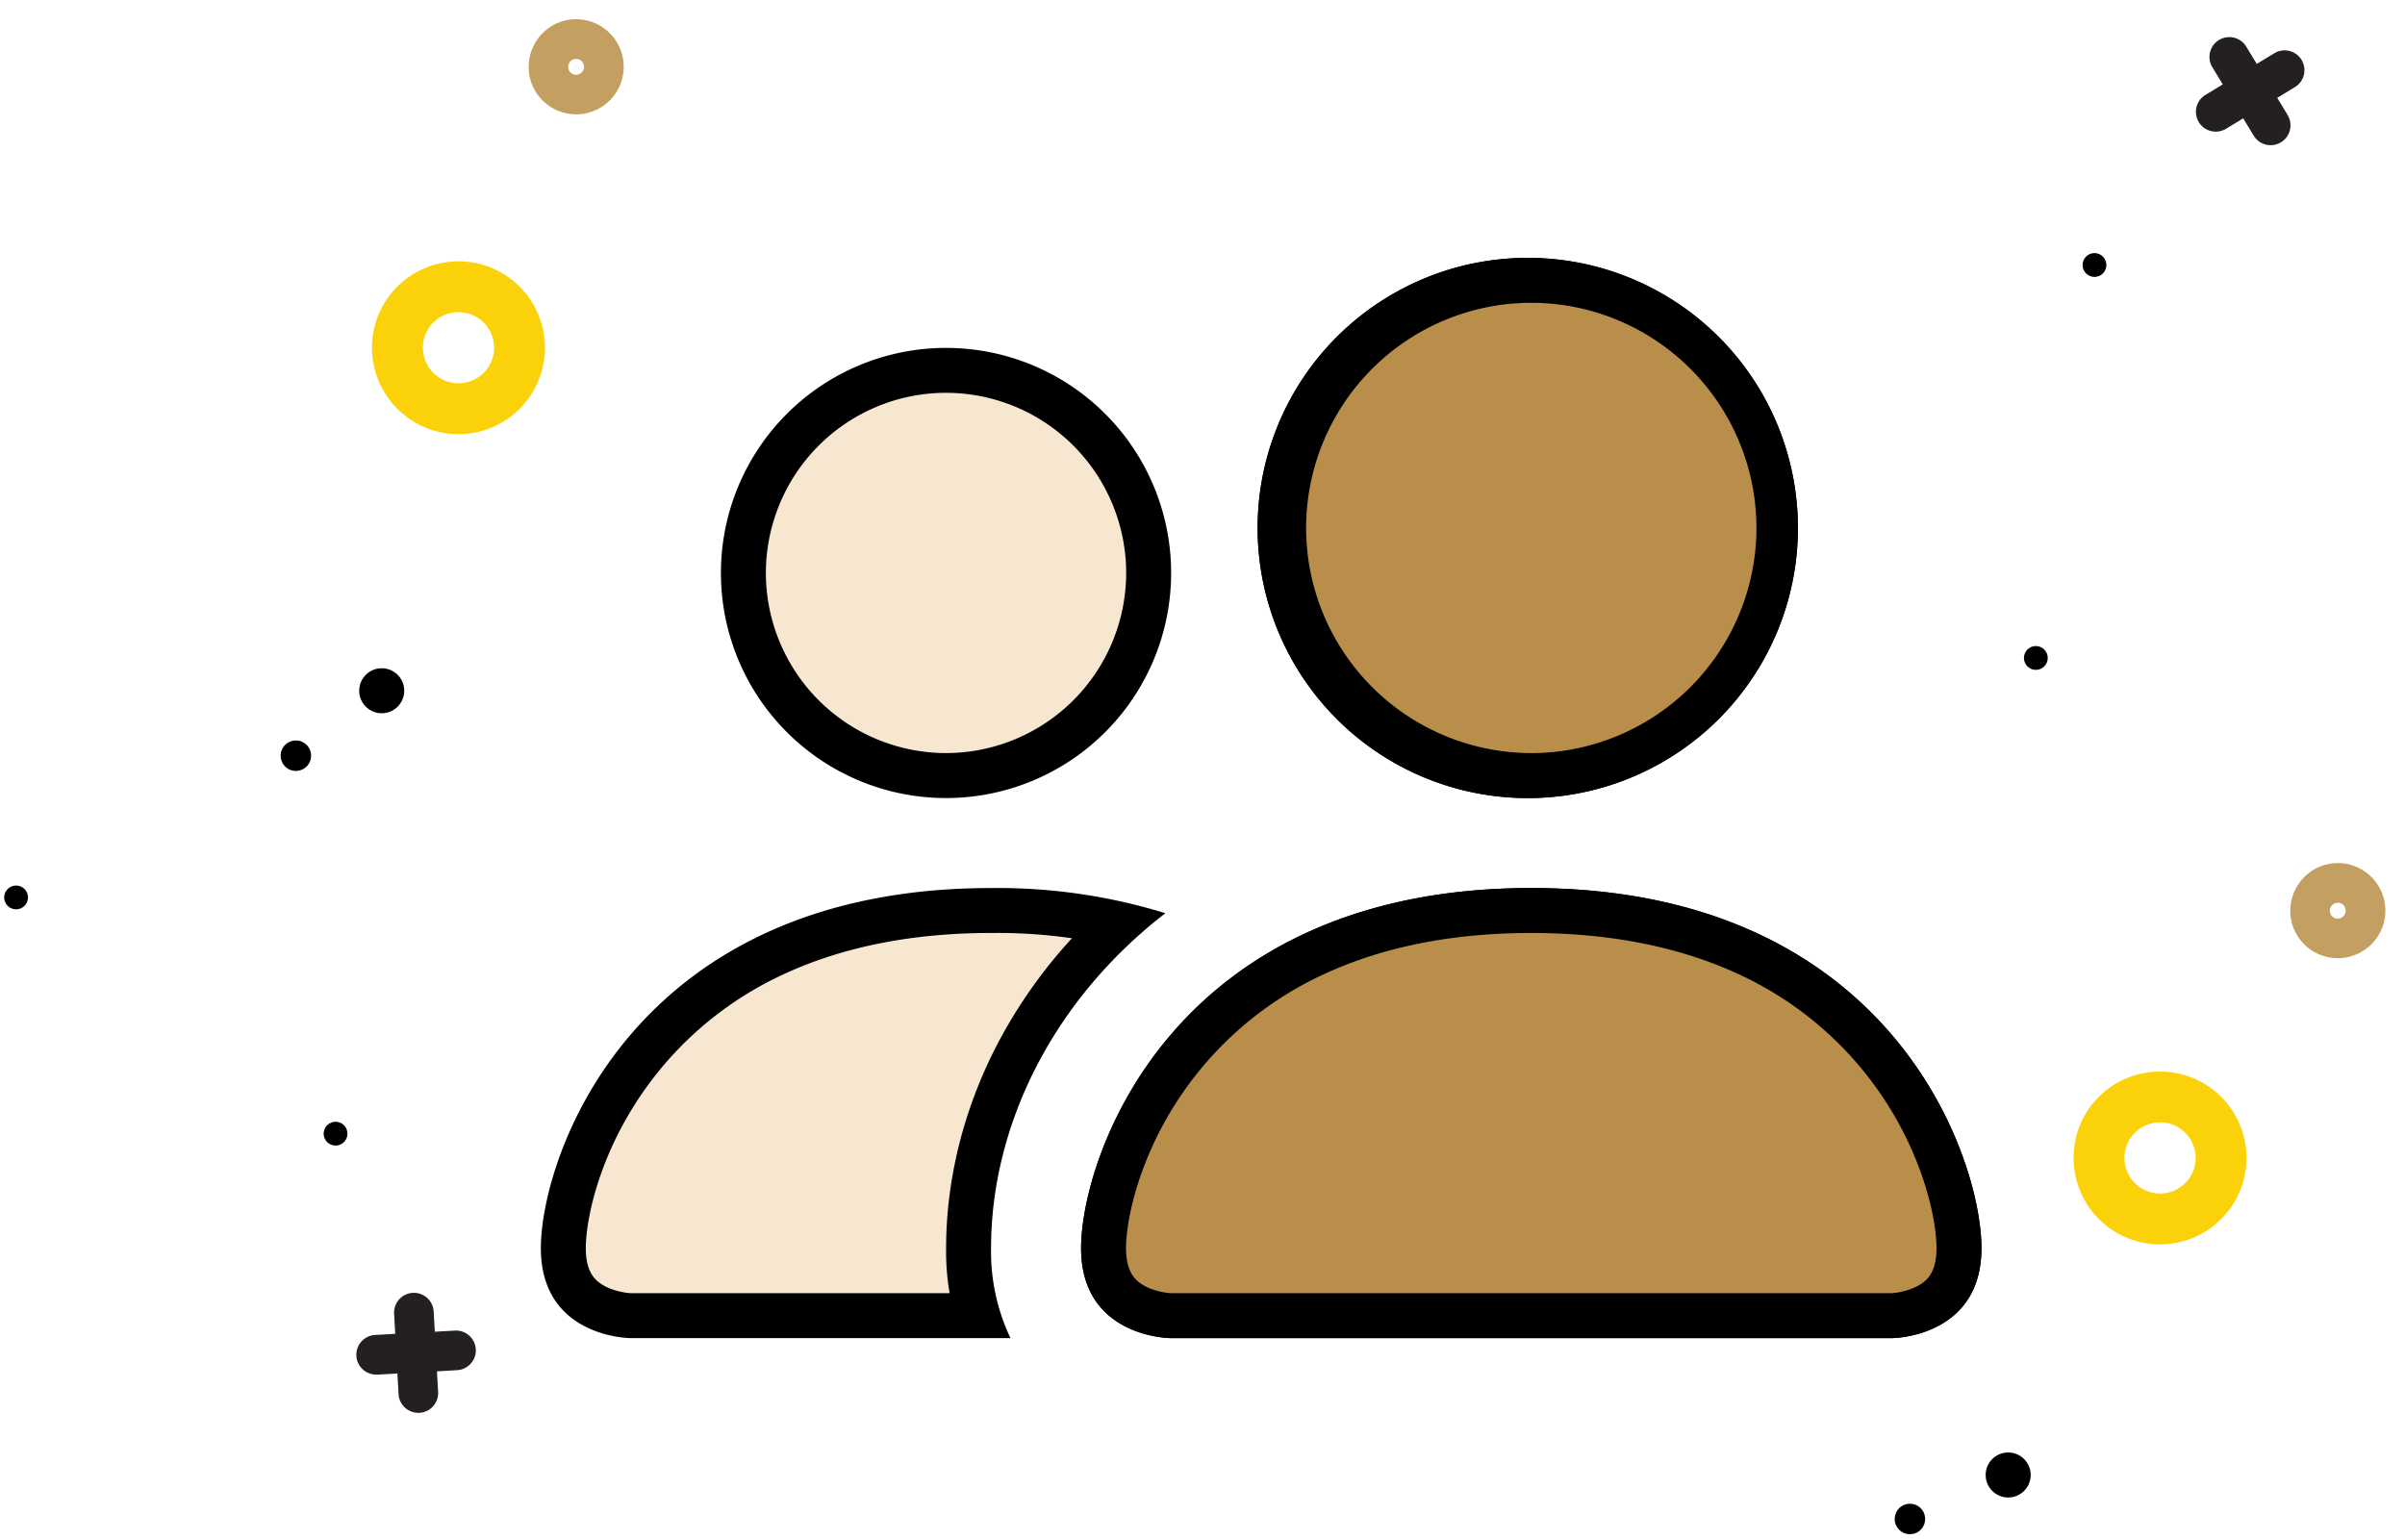 <svg xmlns="http://www.w3.org/2000/svg" width="53.506" height="34.266" viewBox="0 0 53.506 34.266">
    <g data-name="Group 35060">
        <g data-name="Group 4262" transform="rotate(-57 32.483 -32.095)">
            <path data-name="Path 1093" d="m179.07 283.62.193-.4.4.193a.441.441 0 1 0 .385-.793l-.4-.193.192-.4a.441.441 0 1 0-.793-.386l-.193.4-.4-.193a.441.441 0 1 0-.386.793l.4.193-.193.4a.441.441 0 1 0 .793.386z" transform="translate(-165.621 -281.402)" style="fill:#241f20"/>
            <circle data-name="Ellipse 47" cx=".265" cy=".265" r=".265" transform="translate(8.043 .169)"/>
            <circle data-name="Ellipse 48" cx=".265" cy=".265" r=".265" transform="translate(0 3.837)"/>
        </g>
        <g data-name="Group 4263" transform="rotate(51.98 6.837 62.918)">
            <circle data-name="Ellipse 46" cx=".339" cy=".339" r=".339" transform="translate(5.518 16.554)"/>
            <circle data-name="Ellipse 49" cx=".501" cy=".501" r=".501" transform="translate(5.931 14.067)"/>
            <path data-name="Path 1095" d="M204.5 304.179a1.923 1.923 0 1 1 .888 2.57 1.917 1.917 0 0 1-.888-2.57zm2.441 1.187a.792.792 0 1 0-1.058.366.793.793 0 0 0 1.058-.366z" transform="translate(-203.273 -297.458)" style="fill:#fbd20a"/>
            <path data-name="Path 1096" d="M202.308 292.211a1.058 1.058 0 1 1 .489 1.414 1.064 1.064 0 0 1-.489-1.414zm1.11.54a.176.176 0 1 0-.235.082.172.172 0 0 0 .235-.082z" transform="translate(-202.203 -291.617)" style="fill:#c3a061"/>
        </g>
        <g data-name="Group 4264" transform="rotate(61 -13.156 12.114)">
            <path data-name="Path 1093" d="m179.07 283.62.193-.4.4.193a.441.441 0 1 0 .385-.793l-.4-.193.192-.4a.441.441 0 1 0-.793-.386l-.193.4-.4-.193a.441.441 0 1 0-.386.793l.4.193-.193.4a.441.441 0 1 0 .793.386z" transform="translate(-165.621 -281.402)" style="fill:#241f20"/>
            <circle data-name="Ellipse 47" cx=".265" cy=".265" r=".265" transform="translate(8.043 .169)"/>
            <circle data-name="Ellipse 48" cx=".265" cy=".265" r=".265" transform="translate(0 3.837)"/>
        </g>
        <g data-name="Group 4265" transform="rotate(39 6.331 17.878)">
            <circle data-name="Ellipse 46" cx=".339" cy=".339" r=".339" transform="translate(5.518 16.554)"/>
            <circle data-name="Ellipse 49" cx=".501" cy=".501" r=".501" transform="translate(5.931 14.067)"/>
            <path data-name="Path 1095" d="M204.5 304.179a1.923 1.923 0 1 1 .888 2.57 1.917 1.917 0 0 1-.888-2.57zm2.441 1.187a.792.792 0 1 0-1.058.366.793.793 0 0 0 1.058-.366z" transform="translate(-203.273 -297.458)" style="fill:#fbd20a"/>
            <path data-name="Path 1096" d="M202.308 292.211a1.058 1.058 0 1 1 .489 1.414 1.064 1.064 0 0 1-.489-1.414zm1.11.54a.176.176 0 1 0-.235.082.172.172 0 0 0 .235-.082z" transform="translate(-202.203 -291.617)" style="fill:#c3a061"/>
        </g>
        <g data-name="Path 7808" style="fill:#f8e7d0">
            <path d="M30.045 25.537H14.022c-.001 0-.414-.007-.803-.21-.471-.246-.7-.67-.7-1.293 0-.773.393-2.694 1.882-4.432a8.257 8.257 0 0 1 2.894-2.154c1.358-.615 2.953-.926 4.74-.926 1.786 0 3.38.311 4.738.926a8.257 8.257 0 0 1 2.894 2.154c1.49 1.738 1.883 3.66 1.883 4.432 0 .624-.229 1.047-.7 1.293-.382.2-.787.21-.805.21zm-20.322 0h-7.72c-.001 0-.414-.007-.803-.21-.471-.246-.7-.67-.7-1.293 0-.773.394-2.694 1.883-4.432a8.257 8.257 0 0 1 2.893-2.154c1.358-.615 2.953-.926 4.74-.926h.005a12.156 12.156 0 0 1 2.819.297c-2.096 1.935-3.323 4.568-3.324 7.21-.009.51.062 1.02.207 1.508zM22.034 13.52a5.516 5.516 0 0 1-5.509-5.51 5.516 5.516 0 0 1 5.51-5.509 5.516 5.516 0 0 1 5.509 5.51 5.516 5.516 0 0 1-5.51 5.509zm-13.02 0A4.513 4.513 0 0 1 4.506 9.01a4.513 4.513 0 0 1 4.508-4.508 4.513 4.513 0 0 1 4.508 4.508 4.513 4.513 0 0 1-4.508 4.508z" style="stroke:none" transform="translate(12.033 3.737)"/>
            <path d="M30.038 25.037a1.51 1.51 0 0 0 .6-.164c.204-.112.412-.3.412-.839 0-.709-.368-2.48-1.762-4.106a7.76 7.76 0 0 0-2.72-2.025c-1.293-.585-2.819-.881-4.534-.881-1.715 0-3.24.296-4.533.881a7.76 7.76 0 0 0-2.72 2.025c-1.394 1.626-1.762 3.397-1.762 4.106 0 .54.208.727.411.84.23.126.508.16.6.163h16.008m-20.944 0a5.475 5.475 0 0 1-.078-1.011c.001-1.508.383-3.05 1.105-4.462a11.047 11.047 0 0 1 1.695-2.425 11.675 11.675 0 0 0-1.789-.117h-.011c-1.715 0-3.24.296-4.533.881a7.76 7.76 0 0 0-2.72 2.025C1.367 21.554 1 23.325 1 24.034c0 .54.208.727.412.84.23.126.507.16.6.163h7.082m12.94-12.018a5.015 5.015 0 0 0 5.01-5.01A5.015 5.015 0 0 0 22.034 3a5.015 5.015 0 0 0-5.009 5.01 5.015 5.015 0 0 0 5.01 5.009m-13.02 0a4.012 4.012 0 0 0 4.007-4.008 4.012 4.012 0 0 0-4.008-4.008 4.012 4.012 0 0 0-4.008 4.008 4.012 4.012 0 0 0 4.008 4.008m21.033 13.018H14.022s-2.003 0-2.003-2.003 2.003-8.012 10.015-8.012c8.013 0 10.016 6.01 10.016 8.012 0 2.003-2.003 2.003-2.003 2.003zm-19.599 0H2.003S0 26.037 0 24.034s2.003-8.012 10.016-8.012a12.669 12.669 0 0 1 3.878.56c-2.516 1.944-3.878 4.738-3.878 7.452a4.483 4.483 0 0 0 .432 2.003zM22.034 14.02a6.01 6.01 0 1 1 0-12.019 6.01 6.01 0 0 1 0 12.019zm-13.02 0a5.008 5.008 0 1 1 0-10.016 5.008 5.008 0 0 1 0 10.016z" style="fill:#000;stroke:none" transform="translate(12.033 3.737)"/>
        </g>
        <g data-name="Path 7807" style="fill:#b98e4b">
            <path d="M30.045 25.537H14.022c-.002 0-.414-.007-.803-.21-.471-.246-.7-.67-.7-1.293 0-.773.393-2.694 1.882-4.432a8.257 8.257 0 0 1 2.894-2.154c1.358-.615 2.953-.926 4.74-.926 1.786 0 3.38.311 4.738.926a8.257 8.257 0 0 1 2.894 2.154c1.49 1.738 1.883 3.66 1.883 4.432 0 .624-.229 1.047-.7 1.293-.382.2-.787.21-.805.21zm-8.01-12.018a5.516 5.516 0 0 1-5.51-5.51 5.516 5.516 0 0 1 5.51-5.509 5.516 5.516 0 0 1 5.509 5.51 5.516 5.516 0 0 1-5.51 5.509z" style="stroke:none" transform="translate(12.033 3.737)"/>
            <path d="M30.038 25.037a1.51 1.51 0 0 0 .6-.164c.204-.112.412-.3.412-.839 0-.709-.368-2.48-1.762-4.106a7.76 7.76 0 0 0-2.72-2.025c-1.293-.585-2.819-.881-4.534-.881-1.715 0-3.24.296-4.533.881a7.76 7.76 0 0 0-2.72 2.025c-1.394 1.626-1.762 3.397-1.762 4.106 0 .54.208.727.411.84.23.126.508.16.6.163h16.008M22.034 13.02a5.015 5.015 0 0 0 5.01-5.01A5.015 5.015 0 0 0 22.034 3a5.015 5.015 0 0 0-5.009 5.01 5.015 5.015 0 0 0 5.01 5.009m8.012 13.018H14.022s-2.003 0-2.003-2.003 2.003-8.012 10.015-8.012c8.013 0 10.016 6.01 10.016 8.012 0 2.003-2.003 2.003-2.003 2.003zM22.034 14.02a6.01 6.01 0 1 1 0-12.019 6.01 6.01 0 0 1 0 12.019zm-8.012-4.21V8.213v1.596z" style="fill:#000;stroke:none" transform="translate(12.033 3.737)"/>
        </g>
    </g>
</svg>
